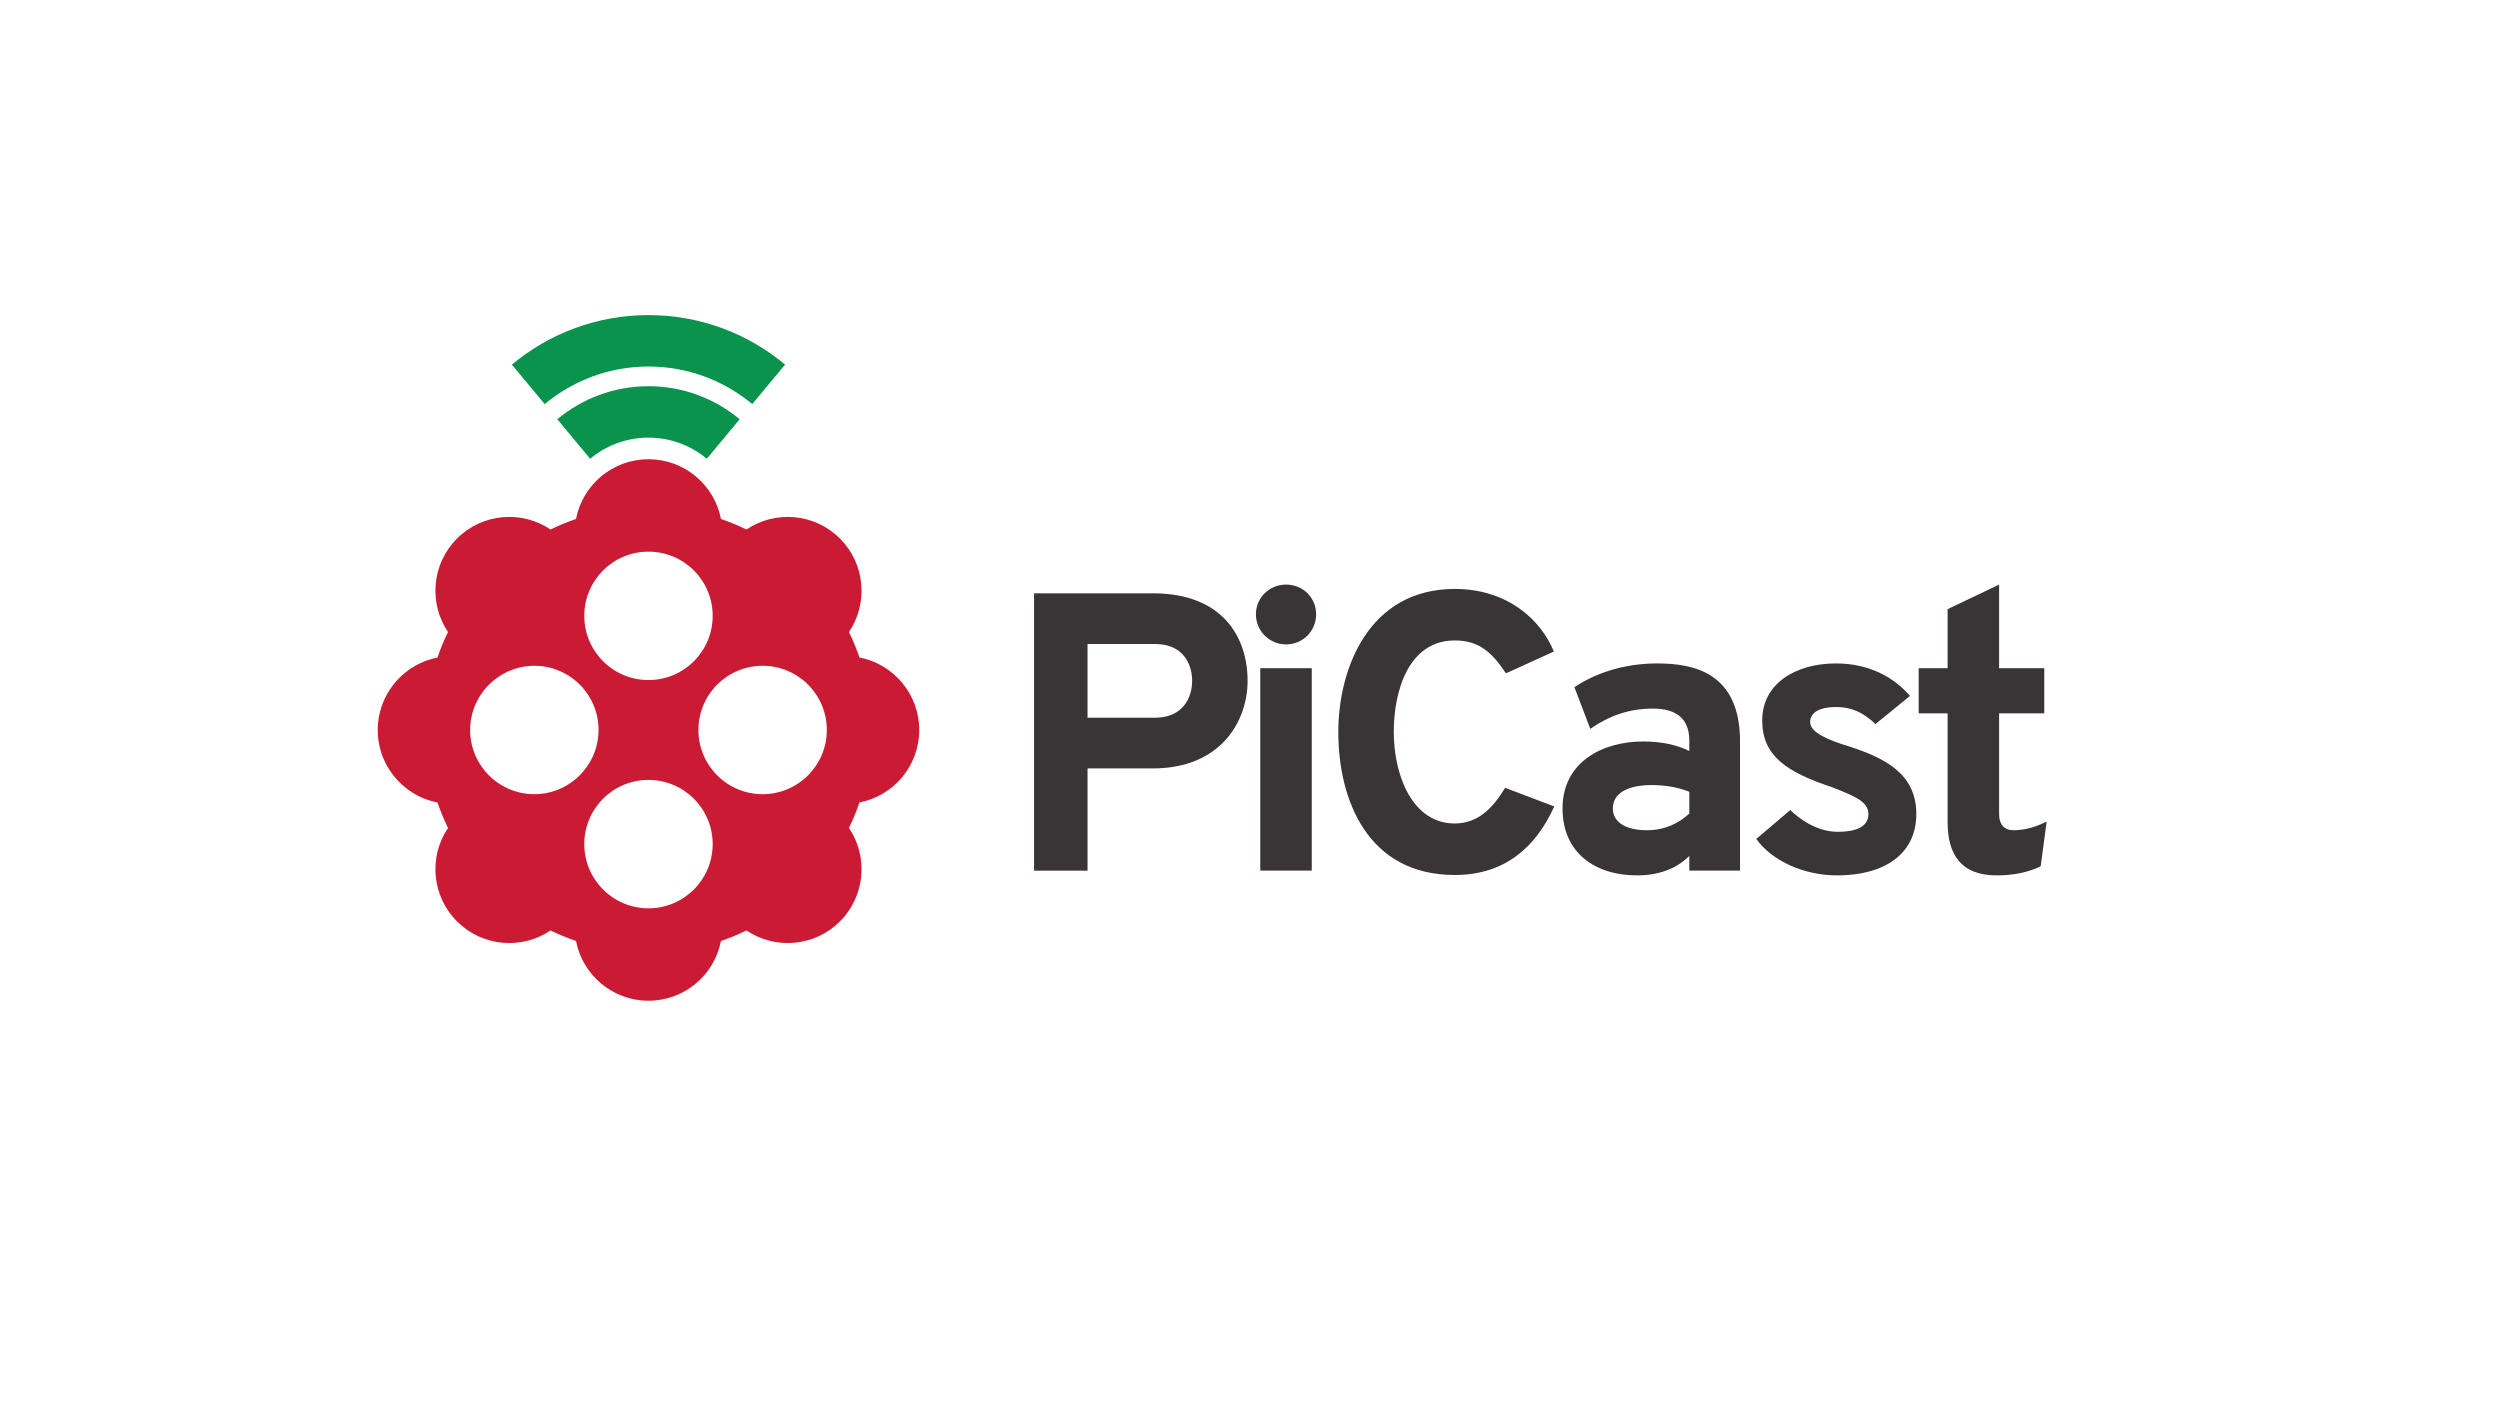 <?xml version="1.0" encoding="UTF-8" standalone="no"?>
<!-- Created with Inkscape (http://www.inkscape.org/) -->

<svg
   xmlns:dc="http://purl.org/dc/elements/1.1/"
   xmlns:cc="http://creativecommons.org/ns#"
   xmlns:rdf="http://www.w3.org/1999/02/22-rdf-syntax-ns#"
   xmlns:svg="http://www.w3.org/2000/svg"
   xmlns="http://www.w3.org/2000/svg"
   xmlns:sodipodi="http://sodipodi.sourceforge.net/DTD/sodipodi-0.dtd"
   xmlns:inkscape="http://www.inkscape.org/namespaces/inkscape"
   width="1600"
   height="900"
   viewBox="0 0 423.333 238.125"
   version="1.1"
   id="svg4684"
   inkscape:version="0.92.1 r">
  <defs
     id="defs4678" />
  <sodipodi:namedview
     id="base"
     pagecolor="#ffffff"
     bordercolor="#666666"
     borderopacity="1.0"
     inkscape:pageopacity="0.0"
     inkscape:pageshadow="2"
     inkscape:zoom="0.35"
     inkscape:cx="656.11113"
     inkscape:cy="380.61561"
     inkscape:document-units="mm"
     inkscape:current-layer="layer1"
     showgrid="false"
     units="px"
     inkscape:window-width="1366"
     inkscape:window-height="716"
     inkscape:window-x="0"
     inkscape:window-y="24"
     inkscape:window-maximized="1" />
  <g
     inkscape:label="Layer 1"
     inkscape:groupmode="layer"
     id="layer1"
     transform="translate(0,-58.875)">
    <path
       d="m 118.264,182.486 c 0,-6.004 4.867,-10.871 10.871,-10.871 6.004,0 10.871,4.867 10.871,10.871 0,6.004 -4.867,10.871 -10.871,10.871 -6.003,0 -10.871,-4.867 -10.871,-10.871 m -26.899,10.836 c -6.699,0.528 -12.246,-5.02 -11.719,-11.719 0.416,-5.269 4.685,-9.538 9.954,-9.954 6.698,-0.528 12.246,5.02 11.718,11.719 -0.415,5.269 -4.685,9.538 -9.954,9.954 m 29.315,8.49 c 0,6.004 -4.867,10.871 -10.871,10.871 -6.003,0 -10.871,-4.867 -10.871,-10.871 0,-6.004 4.867,-10.871 10.871,-10.871 6.004,0 10.871,4.867 10.871,10.871 m -10.871,-27.782 c -6.003,0 -10.871,-4.867 -10.871,-10.871 0,-6.004 4.867,-10.871 10.871,-10.871 6.004,0 10.871,4.867 10.871,10.871 0,6.004 -4.867,10.871 -10.871,10.871 m 45.848,8.455 c 0,-6.089 -4.354,-11.16 -10.117,-12.274 -0.509,-1.482 -1.102,-2.924 -1.783,-4.316 3.284,-4.863 2.777,-11.525 -1.528,-15.829 -4.305,-4.305 -10.966,-4.813 -15.829,-1.528 -1.393,-0.682 -2.835,-1.275 -4.317,-1.784 -1.114,-5.764 -6.184,-10.117 -12.274,-10.117 -6.089,0 -11.159,4.354 -12.273,10.117 -1.482,0.509 -2.925,1.102 -4.317,1.784 -4.863,-3.285 -11.525,-2.777 -15.829,1.528 -4.304,4.304 -4.812,10.966 -1.528,15.829 -0.682,1.394 -1.276,2.839 -1.785,4.322 -5.413,1.053 -9.634,5.659 -10.075,11.253 -0.516,6.534 3.996,12.113 10.077,13.289 0.509,1.482 1.102,2.924 1.783,4.316 -3.284,4.863 -2.777,11.525 1.528,15.829 4.304,4.305 10.966,4.813 15.829,1.528 1.392,0.682 2.835,1.274 4.317,1.784 1.114,5.764 6.184,10.117 12.273,10.117 6.09,0 11.16,-4.354 12.274,-10.117 1.482,-0.51 2.924,-1.102 4.317,-1.784 4.863,3.285 11.524,2.777 15.829,-1.528 4.304,-4.304 4.812,-10.966 1.528,-15.829 0.682,-1.392 1.274,-2.835 1.783,-4.316 5.764,-1.114 10.117,-6.185 10.117,-12.274"
       style="fill:#cb1b34;fill-opacity:1;fill-rule:nonzero;stroke:none;stroke-width:0.664"
       id="path4559"
       inkscape:connector-curvature="0" />
    <path
       d="m 94.37,129.868 5.564,6.69 c 2.68,-2.233 6.122,-3.578 9.875,-3.578 3.752,0 7.196,1.346 9.875,3.578 l 5.564,-6.69 c -4.189,-3.49 -9.572,-5.594 -15.439,-5.594 -5.866,0 -11.249,2.104 -15.438,5.594"
       style="fill:#09934c;fill-opacity:1;fill-rule:nonzero;stroke:none;stroke-width:0.664"
       id="path4563"
       inkscape:connector-curvature="0" />
    <path
       d="m 86.674,120.614 5.564,6.69 c 4.768,-3.972 10.895,-6.366 17.571,-6.366 6.677,0 12.803,2.394 17.571,6.366 l 5.563,-6.69 c -6.278,-5.23 -14.344,-8.382 -23.134,-8.382 -8.791,0 -16.857,3.152 -23.135,8.382"
       style="fill:#09934c;fill-opacity:1;fill-rule:nonzero;stroke:none;stroke-width:0.664"
       id="path4567"
       inkscape:connector-curvature="0" />
    <path
       d="m 201.869,174.167 c 0,-2.683 -1.409,-6.239 -6.24,-6.239 h -11.471 v 12.479 h 11.471 c 4.562,0 6.24,-3.288 6.24,-6.24 m -26.768,-14.826 h 20.126 c 11.875,0 16.034,7.514 16.034,14.826 0,6.843 -4.562,14.827 -16.034,14.827 h -11.069 v 17.309 h -9.057 z"
       style="fill:#393536;fill-opacity:1;fill-rule:nonzero;stroke:none;stroke-width:0.664"
       id="path4571"
       inkscape:connector-curvature="0" />
    <path
       d="m 213.405,172.02 h 8.721 v 34.282 h -8.721 z m -0.738,-9.124 c 0,-2.818 2.281,-5.032 5.098,-5.032 2.884,0 5.098,2.214 5.098,5.032 0,2.817 -2.214,5.098 -5.098,5.098 -2.817,0 -5.098,-2.281 -5.098,-5.098"
       style="fill:#393536;fill-opacity:1;fill-rule:nonzero;stroke:none;stroke-width:0.664"
       id="path4573"
       inkscape:connector-curvature="0" />
    <path
       d="m 226.62,182.822 c 0,-10.735 5.166,-24.219 19.724,-24.219 8.99,0 14.625,5.3 16.773,10.6 l -8.118,3.69 c -2.348,-3.556 -4.562,-5.569 -8.655,-5.569 -7.849,0 -10.332,8.588 -10.332,15.498 0,7.245 3.086,15.498 10.332,15.498 3.824,0 6.374,-2.483 8.521,-6.038 l 8.319,3.152 c -3.086,6.843 -8.319,11.606 -16.84,11.606 -14.693,0 -19.724,-12.612 -19.724,-24.219"
       style="fill:#393536;fill-opacity:1;fill-rule:nonzero;stroke:none;stroke-width:0.664"
       id="path4577"
       inkscape:connector-curvature="0" />
    <path
       d="m 286.057,196.642 v -3.69 c -1.811,-0.738 -4.025,-1.141 -6.374,-1.141 -3.622,0 -6.575,1.141 -6.575,3.959 0,2.214 2.013,3.69 5.77,3.69 3.154,0 5.502,-1.275 7.179,-2.818 m 0,7.179 c -1.611,1.609 -4.361,3.287 -8.856,3.287 -7.111,0 -12.612,-3.824 -12.612,-11.338 0,-7.917 6.843,-11.338 13.619,-11.338 3.287,0 5.77,0.603 7.849,1.609 v -1.744 c 0,-3.756 -2.214,-5.433 -6.172,-5.433 -4.025,0 -7.38,1.207 -10.6,3.421 l -2.683,-7.045 c 3.287,-2.213 8.118,-4.025 14.022,-4.025 6.172,0 14.022,1.544 14.022,13.217 v 21.87 h -8.588 z"
       style="fill:#393536;fill-opacity:1;fill-rule:nonzero;stroke:none;stroke-width:0.664"
       id="path4581"
       inkscape:connector-curvature="0" />
    <path
       d="m 297.392,200.935 5.77,-4.897 c 1.409,1.409 4.427,3.69 8.051,3.69 3.019,0 5.166,-0.805 5.166,-3.019 0,-2.08 -2.281,-3.019 -6.239,-4.562 -7.648,-2.55 -11.741,-5.3 -11.741,-11.271 0,-6.24 5.636,-9.661 12.479,-9.661 5.97,0 10.063,2.617 12.545,5.501 l -5.837,4.763 c -2.079,-1.946 -4.025,-2.884 -6.708,-2.884 -2.617,0 -4.361,0.872 -4.361,2.55 0,1.811 3.154,3.085 6.709,4.159 5.903,1.946 11.271,4.562 11.271,11.406 0,6.708 -5.3,10.398 -13.418,10.398 -5.568,0 -11.002,-2.415 -13.686,-6.172"
       style="fill:#393536;fill-opacity:1;fill-rule:nonzero;stroke:none;stroke-width:0.664"
       id="path4585"
       inkscape:connector-curvature="0" />
    <path
       d="m 329.794,198.051 v -18.383 h -4.898 v -7.647 h 4.898 v -9.996 l 8.721,-4.16 v 14.156 h 7.648 v 7.647 h -7.648 v 17.109 c 0,1.676 0.872,2.683 2.415,2.683 1.811,0 3.69,-0.47 5.635,-1.476 l -1.007,7.581 c -2.08,1.006 -4.562,1.543 -7.446,1.543 -5.904,0 -8.319,-3.354 -8.319,-9.057"
       style="fill:#393536;fill-opacity:1;fill-rule:nonzero;stroke:none;stroke-width:0.664"
       id="path4589"
       inkscape:connector-curvature="0" />
  </g>
</svg>
